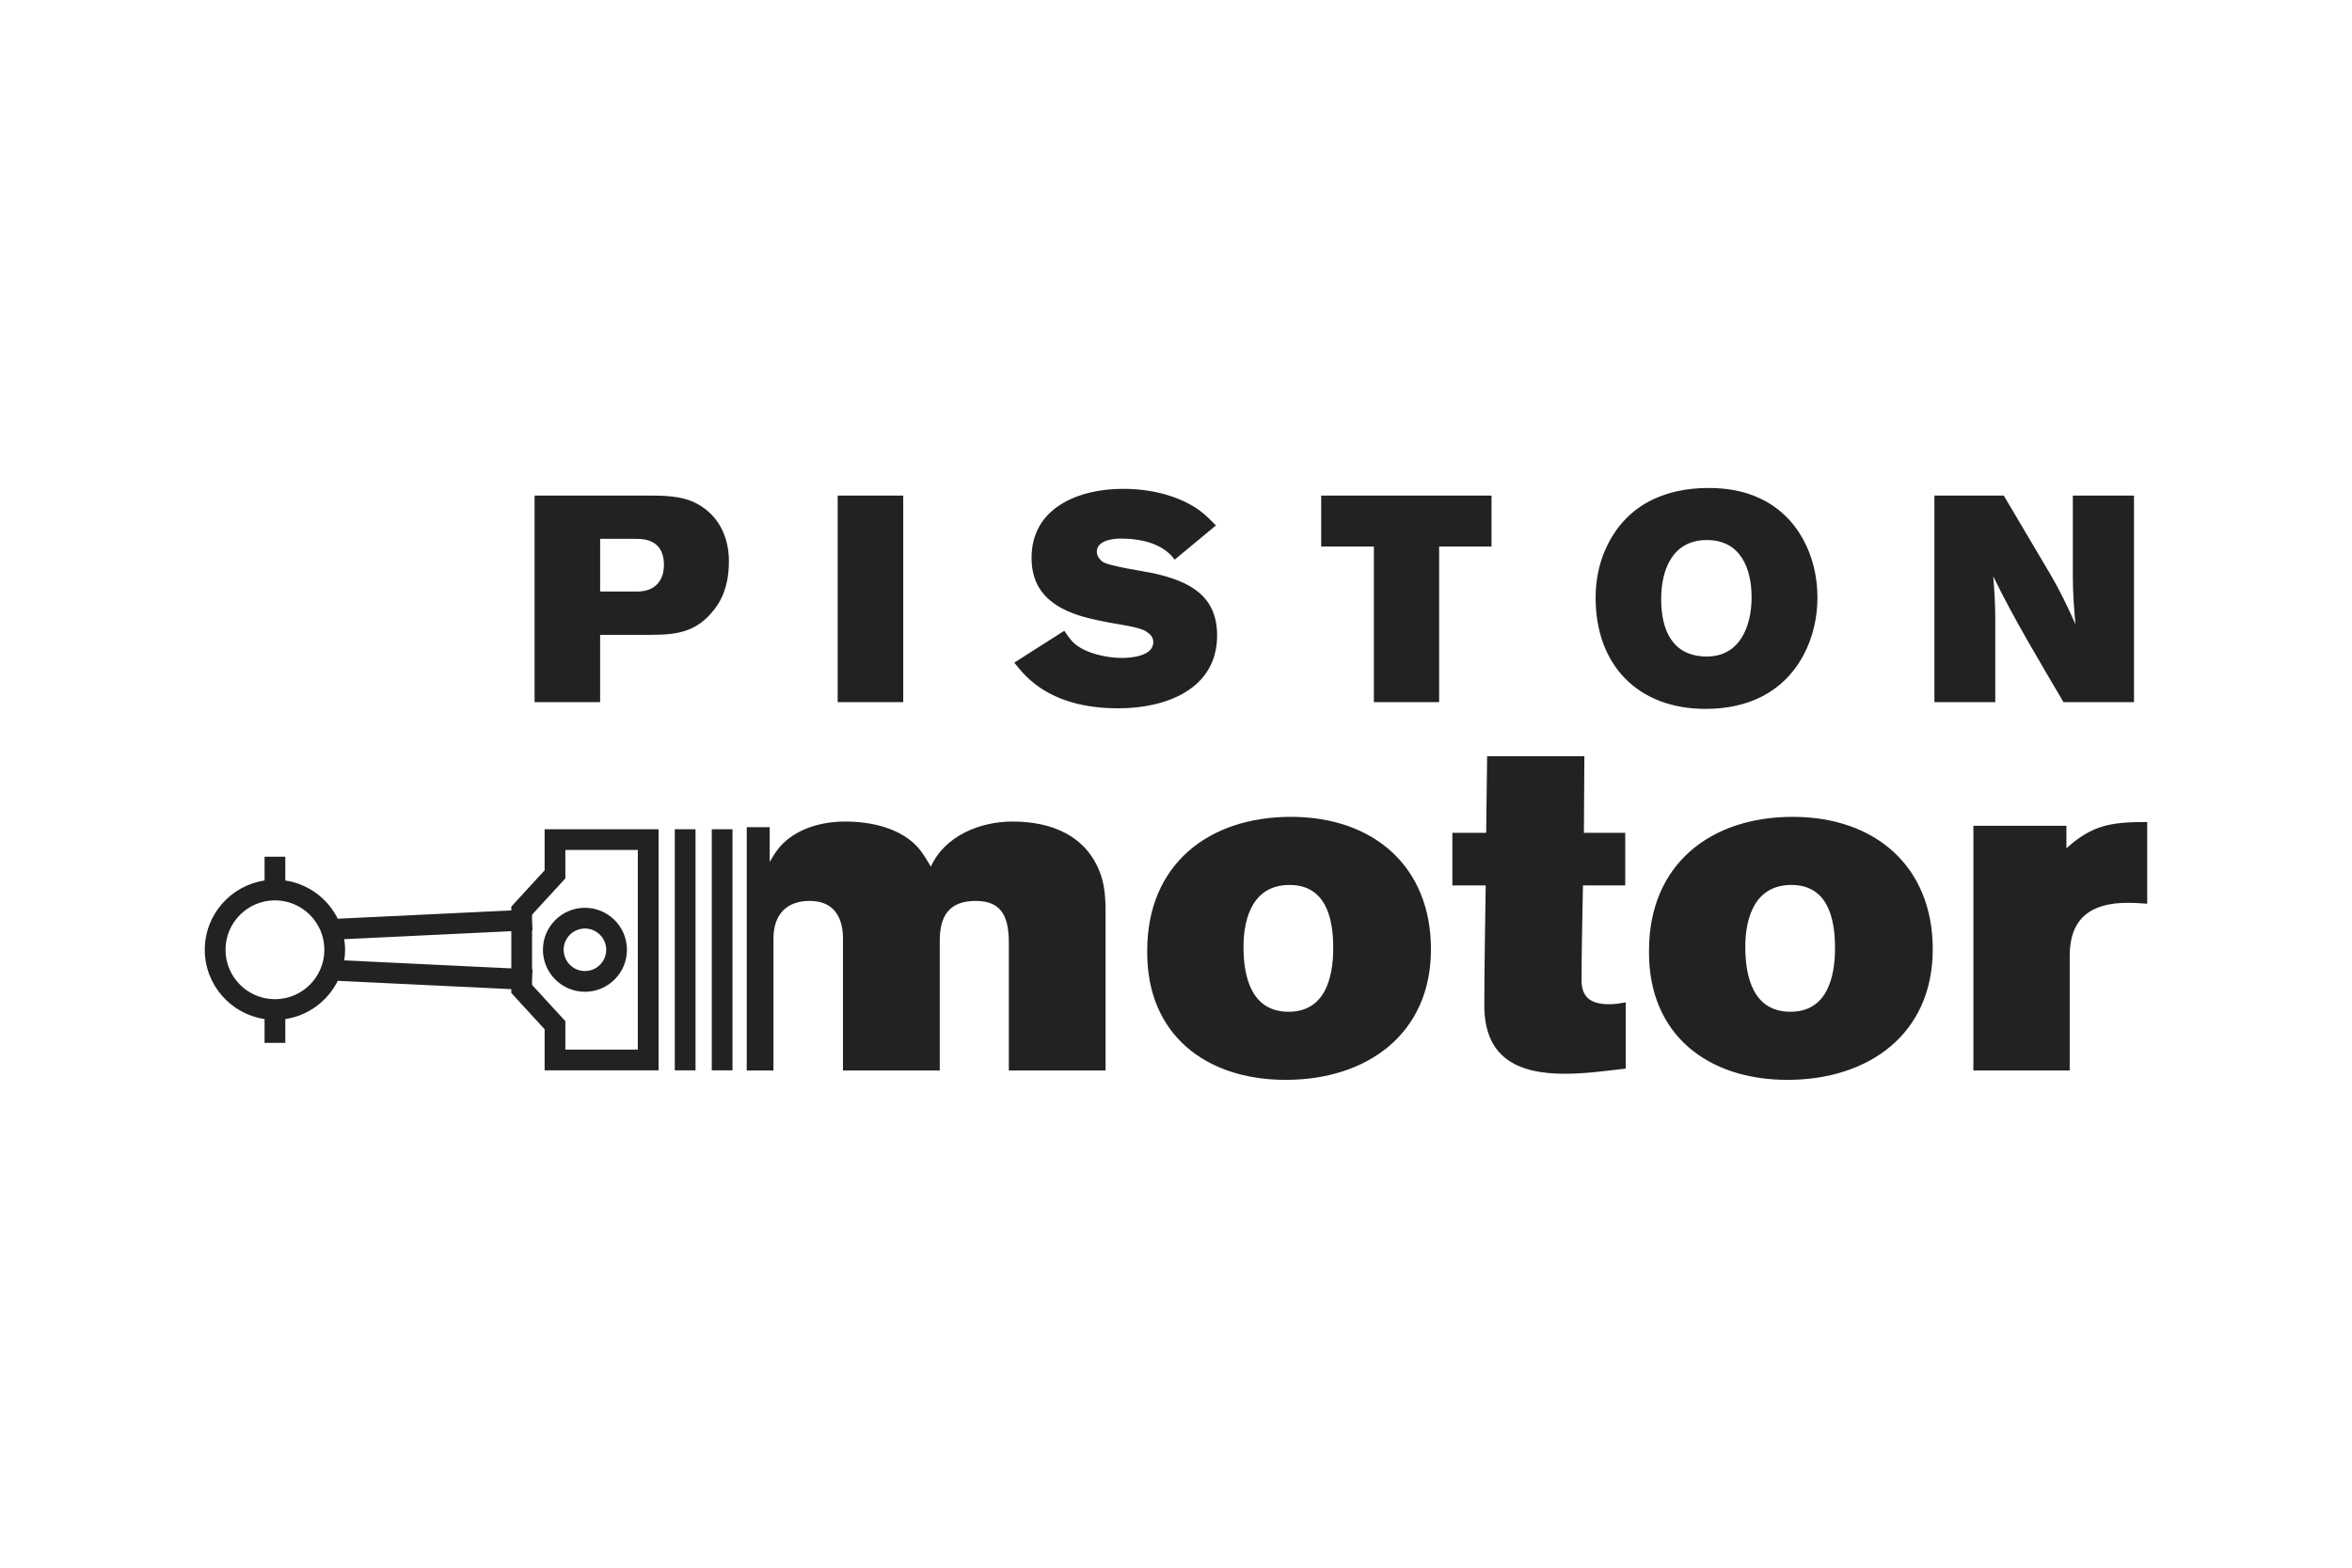 <?xml version="1.0" encoding="UTF-8"?>
<svg xmlns="http://www.w3.org/2000/svg" id="Ebene_1" viewBox="0 0 270.02 180.03">
  <path d="M147.615,123.998c-9.223,0-15.91-5.231-15.91-14.615v-.216c0-9.924,7.064-15.371,16.503-15.371,9.438,0,16.072,5.662,16.072,15.208,0,9.763-7.39,14.993-16.665,14.993M148.045,101.617c-4.098,0-5.286,3.613-5.286,7.118,0,3.451.919,7.442,5.178,7.442,4.208,0,5.124-3.936,5.124-7.334,0-3.451-.863-7.226-5.016-7.226M179.626,123.297c2.373,0,4.693-.323,7.012-.593v-7.605c-.593.109-1.24.216-1.887.216-1.997,0-3.182-.702-3.182-2.751,0-3.668.107-7.281.161-10.894h4.854v-6.041h-4.745l.053-8.791h-11.164l-.109,8.791h-3.882v6.041h3.829c-.054,4.584-.161,9.168-.161,13.752,0,5.933,3.668,7.874,9.222,7.874M205.223,123.998c-9.223,0-15.91-5.231-15.91-14.615v-.216c0-9.924,7.064-15.371,16.503-15.371,9.438,0,16.072,5.662,16.072,15.208,0,9.763-7.39,14.993-16.665,14.993M205.653,101.617c-4.098,0-5.286,3.613-5.286,7.118,0,3.451.919,7.442,5.178,7.442,4.208,0,5.124-3.936,5.124-7.334,0-3.451-.863-7.226-5.016-7.226M244.299,103.666c.755,0,1.456.054,2.211.107v-9.384c-3.991,0-6.256.27-9.277,3.021v-2.589h-10.678v28.099h11.056v-13.16c0-4.368,2.481-6.094,6.687-6.094M62.524,99.94l-3.823,4.162v.439l-19.925.954c-1.148-2.314-3.375-3.996-6.021-4.391v-2.732h-2.381v2.732c-3.878.578-6.865,3.922-6.865,7.956,0,4.036,2.987,7.379,6.865,7.958v2.732h2.381v-2.732c2.647-.395,4.873-2.078,6.021-4.392l19.925.955v.439l3.823,4.163v4.721h13.082v-27.686h-13.082v4.723ZM31.564,114.734c-3.128,0-5.674-2.544-5.674-5.675,0-3.128,2.546-5.673,5.674-5.673,3.13,0,5.675,2.544,5.675,5.673,0,3.13-2.544,5.675-5.675,5.675M39.519,110.277c.06-.397.101-.802.101-1.217,0-.413-.042-.818-.101-1.216l19.183-.919v4.273l-19.183-.92ZM64.905,97.597h8.32v22.926h-8.32v-3.269l-3.823-4.164v-.565l.057-1.214-.057-.002v-4.499l.054-.002-.054-1.141v-.637l3.823-4.164v-3.269ZM67.153,113.883c2.66,0,4.823-2.164,4.823-4.823,0-2.659-2.163-4.822-4.823-4.822-2.659,0-4.823,2.163-4.823,4.822,0,2.659,2.164,4.823,4.823,4.823M67.153,106.618c1.346,0,2.443,1.097,2.443,2.442,0,1.346-1.097,2.443-2.443,2.443-1.346,0-2.443-1.097-2.443-2.443,0-1.345,1.097-2.442,2.443-2.442M77.47,122.903h2.38v-27.686h-2.38v27.686ZM81.714,122.903h2.38v-27.686h-2.38v27.686ZM82.035,69.941c-2.016,2.621-4.233,2.956-7.358,2.956h-5.78v7.728h-7.526v-23.72h13.54c1.445,0,3.294.1,4.638.705,2.788,1.244,4.133,3.863,4.133,6.821,0,2.016-.403,3.897-1.647,5.51M73.132,61.877h-4.234v6.047h4.268c1.916,0,3.056-1.141,3.056-3.056,0-2.049-1.141-2.991-3.09-2.991M96.168,80.626h7.527v-23.72h-7.527v23.72ZM128.441,81.332c5.343,0,11.289-2.151,11.289-8.367,0-4.637-3.259-6.214-7.223-7.123-1.043-.235-5.343-.839-5.982-1.377-.337-.302-.604-.639-.604-1.109,0-1.276,1.781-1.512,2.721-1.512,2.251,0,4.838.505,6.216,2.419l4.738-3.93c-.573-.572-1.109-1.143-1.782-1.648-2.451-1.813-5.812-2.553-8.802-2.553h-.1c-5.007,0-10.485,2.116-10.485,7.929,0,4.267,2.99,6.048,6.687,6.955.671.167,1.377.302,2.049.438.975.201,3.662.537,4.401,1.041.471.303.84.639.84,1.242,0,1.58-2.486,1.814-3.595,1.814-1.714,0-4.133-.504-5.443-1.646-.505-.437-.807-.942-1.176-1.479l-5.747,3.663c.573.705,1.142,1.412,1.849,2.016,2.755,2.419,6.417,3.226,10.012,3.226h.135M171.235,62.751v-5.846h-19.556v5.846h6.048v17.874h7.493v-17.874h6.015ZM207.071,75.182c-2.318,4.368-6.451,6.217-11.256,6.217-7.828,0-12.632-5.075-12.632-12.769,0-1.914.369-3.898,1.174-5.645,2.219-4.904,6.62-6.953,11.794-6.953,1.982,0,3.963.302,5.779,1.141,4.47,2.017,6.72,6.654,6.72,11.425,0,2.284-.504,4.57-1.58,6.584M195.95,62.012c-3.931,0-5.242,3.393-5.242,6.787,0,3.528,1.277,6.586,5.242,6.586,3.83,0,5.141-3.529,5.141-6.787,0-3.361-1.278-6.586-5.141-6.586M244.992,80.625v-23.72h-7.022v9.307c0,1.849.135,3.662.303,5.477-.874-1.982-1.814-3.931-2.924-5.812l-5.307-8.971h-7.964v23.72h6.988v-9.609c0-1.612-.1-3.226-.234-4.838,2.419,4.972,5.274,9.677,8.064,14.447h8.096ZM126.39,100.484c-1.565-4.53-5.664-6.149-10.14-6.149-3.721,0-7.767,1.618-9.384,5.178-.432-.702-.809-1.404-1.349-2.05-1.995-2.374-5.502-3.128-8.468-3.128-2.59,0-5.286.702-7.174,2.535-.647.648-1.078,1.349-1.509,2.103v-3.99h-2.636v27.937h3.067v-15.155c0-2.697,1.457-4.316,4.152-4.316,2.805,0,3.829,1.888,3.829,4.369v15.101h11.111v-14.886c0-2.803,1.024-4.584,4.153-4.584,3.183,0,3.776,2.158,3.776,4.854v14.616h11.109v-18.014c0-1.456-.054-3.019-.538-4.422" fill="#222221"></path>
  <rect width="270.02" height="180.03" fill="none"></rect>
</svg>
